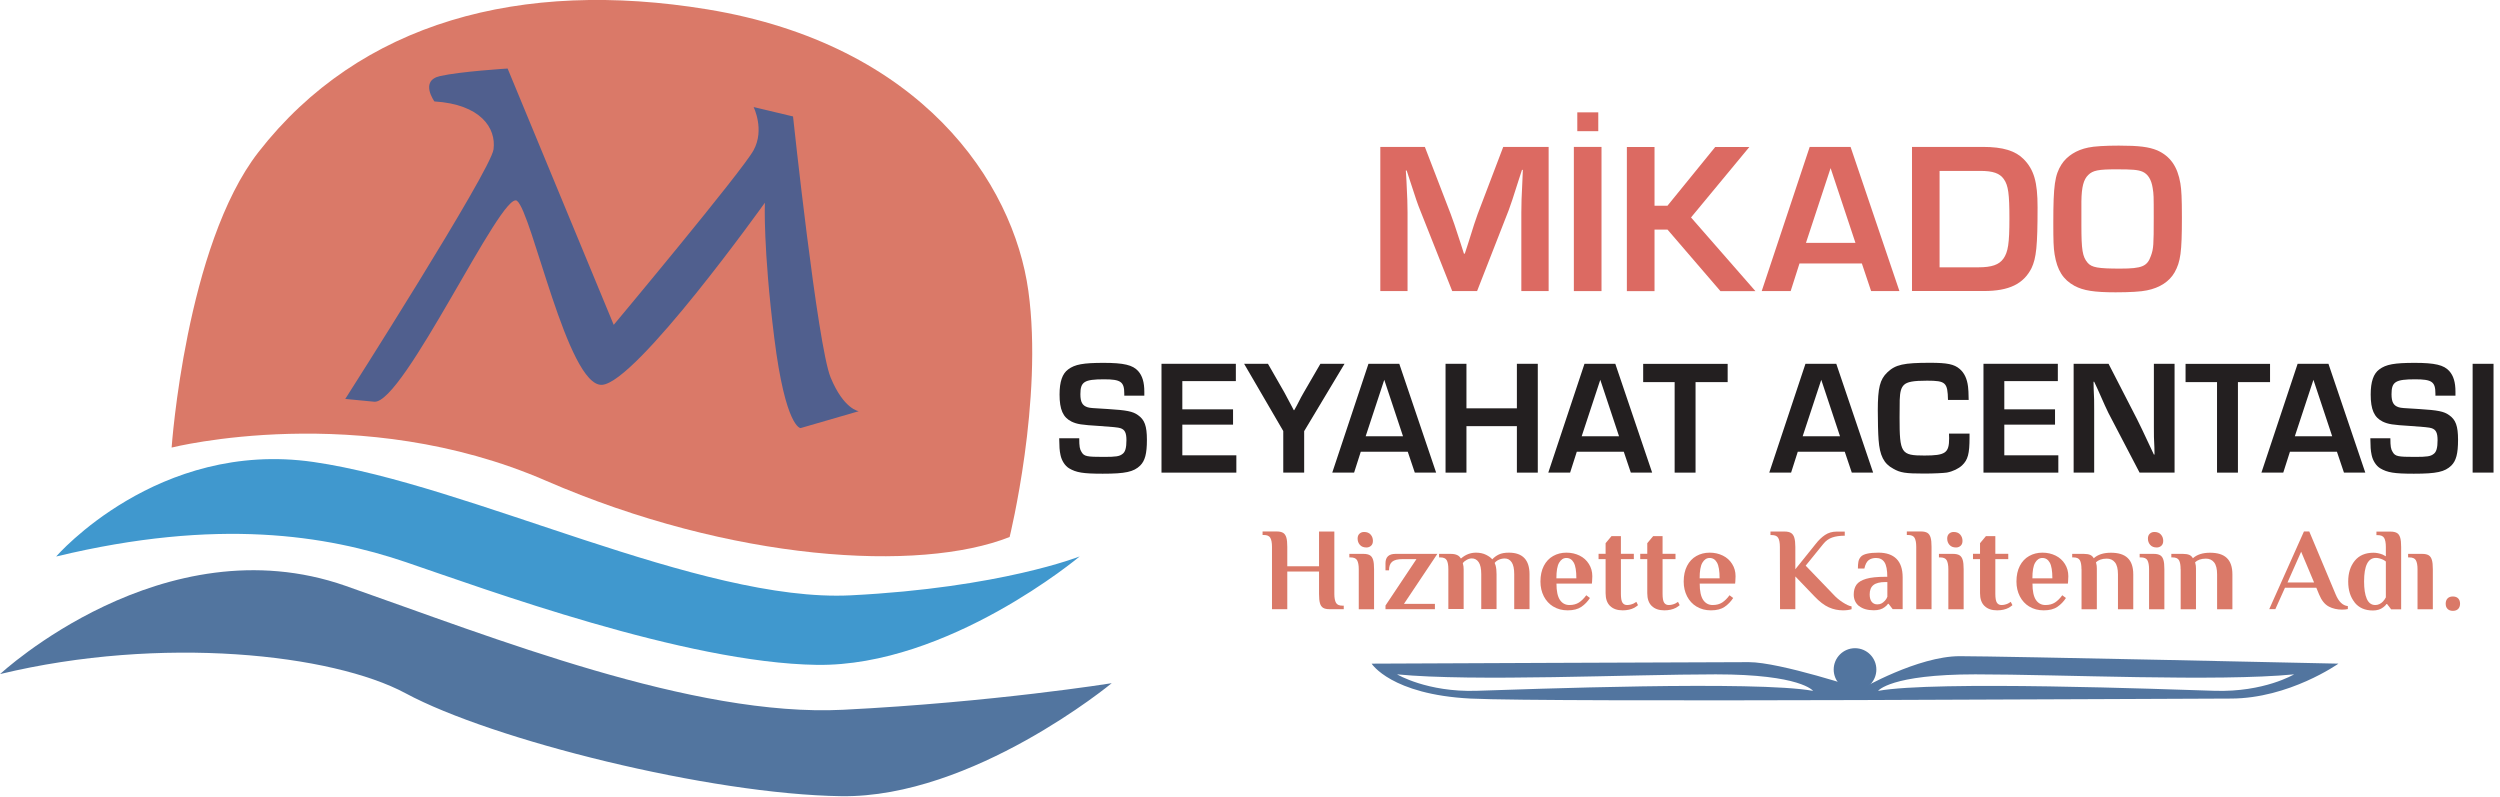 <svg width="348" height="111" viewBox="0 0 348 111" fill="none" xmlns="http://www.w3.org/2000/svg">
<g clip-path="url(#clip0_320_7316)">
<path d="M23.9 62.3C23.9 62.3 50.1 55.68 75.98 66.91C101.86 78.15 128 79.72 140.54 74.75C140.54 74.75 145.24 55.67 143.15 40.51C141.06 25.35 128.16 6.18 98.45 1.3C72.54 -2.95 50.09 3.04 35.98 21.17C25.86 34.16 23.89 62.3 23.89 62.3H23.9Z" fill="#DA7968"/>
<path d="M48.05 55.55C48.05 55.55 68.31 23.79 68.7 20.79C69.09 17.79 66.87 14.52 60.47 14.12C60.47 14.12 58.38 11.24 61.25 10.59C64.12 9.94 70.66 9.54 70.66 9.54L85.43 45.22C85.43 45.22 103.34 23.79 104.9 20.91C106.47 18.03 104.9 14.9 104.9 14.9L110.39 16.21C110.39 16.21 113.79 48.1 115.62 52.54C117.45 56.98 119.54 57.24 119.54 57.24L111.44 59.59C111.44 59.59 109.35 59.59 107.78 47.04C106.21 34.49 106.47 28.22 106.47 28.22C106.47 28.22 88.56 53.31 83.79 53.57C79.02 53.83 74.05 29.52 71.96 27.95C69.87 26.38 56.15 56.31 52.09 55.92L48.04 55.53L48.05 55.55Z" fill="#505F8E"/>
<path d="M7.84 77.44C7.84 77.44 21.95 61.17 43.65 64.31C65.35 67.45 97.5 83.91 118.41 82.87C139.32 81.82 150.3 77.45 150.3 77.45C150.3 77.45 132 92.81 113.71 92.55C95.42 92.29 67.44 81.96 56.47 78.24C45.5 74.52 30.33 72.03 7.85 77.46L7.84 77.44Z" fill="#4098CE"/>
<path d="M0 93.84C0 93.84 22.74 72.67 48.1 81.55C68.79 88.8 96.46 99.85 117.37 98.8C138.28 97.75 154.75 95.1 154.75 95.1C154.75 95.1 135.41 111.09 117.11 110.83C98.81 110.57 68.49 102.99 56.47 96.51C46.26 91.02 22.49 88.41 0.01 93.83L0 93.84Z" fill="#52759F"/>
<path d="M215.56 40.52H211.77V29.57C211.77 28.13 211.8 27.73 211.92 25.12L211.98 23.65H211.86L211.41 25.03C210.57 27.65 210.36 28.34 210.03 29.21L205.61 40.52H202.15L197.7 29.3C197.31 28.34 197.1 27.71 196.26 25.12L195.81 23.74H195.69L195.78 25.18C195.9 27.71 195.93 28.34 195.93 29.57V40.52H192.14V20.45H198.34L201.92 29.75C202.28 30.68 202.49 31.34 203.33 33.9L203.78 35.31H203.9L204.35 33.93C205.13 31.4 205.37 30.71 205.7 29.78L209.25 20.45H215.57V40.52H215.56Z" fill="#DC6A62"/>
<path d="M222.93 40.52H219.08V20.45H222.93V40.52ZM222.48 18.26H219.56V15.64H222.48V18.26Z" fill="#DC6A62"/>
<path d="M230.3 28.64H232.11L238.76 20.46H243.51L235.39 30.27L244.36 40.53H239.49L232.12 31.96H230.31V40.53H226.46V20.46H230.31V28.64H230.3Z" fill="#DC6A62"/>
<path d="M250.49 36.67L249.26 40.52H245.23L251.91 20.45H257.6L264.4 40.52H260.46L259.17 36.67H250.5H250.49ZM254.82 23.4L251.39 33.81H258.28L254.82 23.4Z" fill="#DC6A62"/>
<path d="M266.14 20.45H276.04C278.81 20.45 280.55 20.99 281.7 22.16C283.14 23.63 283.63 25.35 283.63 28.84C283.63 34.26 283.45 35.91 282.79 37.32C281.68 39.52 279.66 40.51 276.17 40.51H266.15V20.44L266.14 20.45ZM275.41 37.21C277.25 37.21 278.27 36.85 278.87 36.01C279.53 35.08 279.71 33.87 279.71 30.44C279.71 27.01 279.56 25.81 278.93 24.93C278.36 24.12 277.43 23.79 275.65 23.79H269.99V37.21H275.41Z" fill="#DC6A62"/>
<path d="M300.29 20.93C302.1 21.74 303.12 23.19 303.51 25.53C303.66 26.43 303.72 27.61 303.72 30.28C303.72 35.09 303.54 36.42 302.7 37.92C301.98 39.18 300.65 40.06 298.85 40.42C298.04 40.6 296.44 40.69 294.49 40.69C291.51 40.69 290.01 40.45 288.77 39.79C287.18 38.92 286.36 37.62 286 35.4C285.85 34.47 285.82 33.5 285.82 31.01C285.82 25.83 286.03 24.36 286.96 22.89C287.71 21.72 289.04 20.87 290.69 20.54C291.47 20.36 293.13 20.27 294.93 20.27C297.79 20.27 299.11 20.45 300.29 20.93ZM289.73 31.31C289.73 34.83 289.88 35.73 290.6 36.58C291.17 37.24 292.07 37.39 295.14 37.39C298.21 37.39 298.9 37.06 299.41 35.61C299.77 34.62 299.8 34.11 299.8 30.34C299.8 27.18 299.8 27.09 299.65 26.16C299.47 24.99 298.99 24.23 298.24 23.9C297.58 23.63 296.83 23.57 294.57 23.57C292.13 23.57 291.32 23.72 290.69 24.35C290.03 24.98 289.76 26.03 289.73 28.02V31.3V31.31Z" fill="#DC6A62"/>
<path d="M156.5 55.07V54.8C156.5 53.14 156.02 52.8 153.68 52.8C150.93 52.8 150.39 53.14 150.39 54.87C150.39 55.96 150.66 56.46 151.39 56.69C151.78 56.8 151.91 56.8 154.27 56.94C156.81 57.1 157.68 57.26 158.4 57.78C159.33 58.42 159.65 59.3 159.65 61.23C159.65 63.16 159.38 64.14 158.72 64.8C157.81 65.69 156.65 65.94 153.5 65.94C150.75 65.94 149.82 65.78 148.82 65.19C148.25 64.85 147.78 64.12 147.62 63.33C147.48 62.67 147.46 62.22 147.44 61.01H150.23C150.23 62.15 150.3 62.53 150.55 62.92C150.91 63.53 151.28 63.6 153.64 63.6C155.34 63.6 155.82 63.53 156.25 63.19C156.64 62.92 156.8 62.33 156.8 61.28C156.8 60.23 156.57 59.8 155.96 59.6C155.72 59.507 154.76 59.407 153.08 59.3C150.49 59.14 149.95 59.05 149.17 58.69C147.97 58.1 147.49 57.01 147.49 54.92C147.49 53.13 147.88 52.01 148.69 51.42C149.62 50.72 150.8 50.51 153.62 50.51C156.44 50.51 157.68 50.81 158.43 51.65C159.02 52.31 159.29 53.22 159.29 54.53V55.08H156.5V55.07Z" fill="#231F20"/>
<path d="M164.58 56.98H171.64V59.11H164.58V63.38H172.1V65.79H161.68V50.64H172.03V53.05H164.58V56.98Z" fill="#231F20"/>
<path d="M181.54 60V65.79H178.63V60L173.18 50.64H176.5L178.79 54.64C178.97 54.96 179.15 55.3 179.77 56.48L180.09 57.09H180.16L180.5 56.48C181.07 55.34 181.25 55.05 181.48 54.64L183.8 50.64H187.16L181.55 60H181.54Z" fill="#231F20"/>
<path d="M189.42 62.88L188.49 65.79H185.45L190.49 50.64H194.78L199.91 65.79H196.94L195.96 62.88H189.42ZM192.69 52.87L190.1 60.73H195.3L192.69 52.87Z" fill="#231F20"/>
<path d="M214.06 65.79H211.15V59.32H204.13V65.79H201.22V50.64H204.13V56.84H211.15V50.64H214.06V65.79Z" fill="#231F20"/>
<path d="M219.49 62.88L218.56 65.79H215.52L220.56 50.64H224.85L229.98 65.79H227.01L226.03 62.88H219.49ZM222.76 52.87L220.17 60.73H225.37L222.76 52.87Z" fill="#231F20"/>
<path d="M236.02 65.79H233.11V53.19H228.73V50.65H240.49V53.19H236.02V65.79Z" fill="#231F20"/>
<path d="M250.25 62.88L249.32 65.79H246.28L251.32 50.64H255.61L260.74 65.79H257.77L256.79 62.88H250.25ZM253.52 52.87L250.93 60.73H256.13L253.52 52.87Z" fill="#231F20"/>
<path d="M274.16 60.38V60.9C274.16 63.17 273.93 64.01 273.12 64.78C272.64 65.23 271.85 65.62 271.01 65.78C270.53 65.85 269.19 65.92 267.85 65.92C265.24 65.92 264.53 65.81 263.54 65.24C262.22 64.54 261.66 63.4 261.5 61.24C261.43 60.38 261.39 58.52 261.39 57.13C261.39 53.97 261.69 52.82 262.71 51.84C263.85 50.75 264.98 50.5 268.66 50.5C271.07 50.5 272.02 50.7 272.79 51.36C273.43 51.91 273.81 52.7 273.95 53.81C274 54.17 274.02 54.63 274.04 55.67H271.16C271.11 53.24 270.84 52.99 268.25 52.99C266.32 52.99 265.48 53.15 265.03 53.58C264.64 53.97 264.48 54.51 264.44 55.67C264.426 55.93 264.42 56.747 264.42 58.12C264.42 63.09 264.62 63.41 267.87 63.41C270.82 63.41 271.32 63.05 271.32 61C271.32 60.86 271.32 60.66 271.3 60.36H274.18L274.16 60.38Z" fill="#231F20"/>
<path d="M279 56.98H286.06V59.11H279V63.38H286.52V65.79H276.1V50.64H286.45V53.05H279V56.98Z" fill="#231F20"/>
<path d="M302.71 65.79H297.83L293.49 57.48C293.22 56.91 292.92 56.3 292.01 54.21L291.51 53.14H291.42L291.44 54.12C291.51 55.57 291.51 55.69 291.51 57.09V65.79H288.65V50.64H293.51L297.46 58.32C298.03 59.46 298.21 59.84 299.23 62.02L299.82 63.27H299.91L299.89 62.29C299.82 60.88 299.82 60.77 299.82 59.36V50.64H302.7V65.79H302.71Z" fill="#231F20"/>
<path d="M311.52 65.79H308.61V53.19H304.23V50.65H315.99V53.19H311.52V65.79Z" fill="#231F20"/>
<path d="M318.76 62.88L317.83 65.79H314.79L319.83 50.64H324.12L329.25 65.79H326.28L325.3 62.88H318.76ZM322.03 52.87L319.44 60.73H324.64L322.03 52.87Z" fill="#231F20"/>
<path d="M339.01 55.07V54.8C339.01 53.14 338.53 52.8 336.19 52.8C333.44 52.8 332.9 53.14 332.9 54.87C332.9 55.96 333.17 56.46 333.9 56.69C334.29 56.8 334.42 56.8 336.78 56.94C339.32 57.1 340.19 57.26 340.91 57.78C341.84 58.42 342.16 59.3 342.16 61.23C342.16 63.16 341.89 64.14 341.23 64.8C340.32 65.69 339.16 65.94 336.01 65.94C333.26 65.94 332.33 65.78 331.33 65.19C330.76 64.85 330.29 64.12 330.13 63.33C329.99 62.67 329.97 62.22 329.95 61.01H332.74C332.74 62.15 332.81 62.53 333.06 62.92C333.42 63.53 333.79 63.6 336.15 63.6C337.85 63.6 338.33 63.53 338.76 63.19C339.15 62.92 339.31 62.33 339.31 61.28C339.31 60.23 339.08 59.8 338.47 59.6C338.23 59.507 337.27 59.407 335.59 59.3C333 59.14 332.46 59.05 331.68 58.69C330.48 58.1 330 57.01 330 54.92C330 53.13 330.39 52.01 331.2 51.42C332.13 50.72 333.31 50.51 336.13 50.51C338.95 50.51 340.19 50.81 340.94 51.65C341.53 52.31 341.8 53.22 341.8 54.53V55.08H339.01V55.07Z" fill="#231F20"/>
<path d="M347.1 65.79H344.19V50.64H347.1V65.79Z" fill="#231F20"/>
<path d="M177.06 76.11C177.06 75.55 176.98 75.14 176.83 74.87C176.68 74.6 176.37 74.47 175.91 74.47H175.75V73.98H177.72C178.11 73.98 178.41 74.05 178.62 74.18C178.83 74.31 178.97 74.53 179.06 74.83C179.15 75.13 179.19 75.56 179.19 76.12V78.82H183.61V73.99H185.74V82.67C185.74 83.23 185.82 83.64 185.97 83.91C186.12 84.18 186.43 84.31 186.89 84.31H187.05V84.8H185.08C184.69 84.8 184.39 84.74 184.18 84.61C183.97 84.48 183.82 84.27 183.74 83.97C183.65 83.67 183.61 83.24 183.61 82.67V79.56H179.19V84.8H177.06V76.12V76.11Z" fill="#DA7968"/>
<path d="M189.14 79.23C189.14 78.67 189.06 78.26 188.91 77.99C188.76 77.72 188.45 77.59 187.99 77.59H187.83V77.1H189.8C190.19 77.1 190.49 77.17 190.7 77.3C190.91 77.43 191.05 77.65 191.14 77.95C191.23 78.25 191.27 78.68 191.27 79.24V84.81H189.14V79.24V79.23ZM189.3 75.85C189.09 75.61 188.98 75.32 188.98 74.97C188.98 74.69 189.06 74.46 189.23 74.3C189.4 74.14 189.61 74.05 189.88 74.05C190.27 74.05 190.58 74.17 190.79 74.41C191 74.65 191.11 74.94 191.11 75.29C191.11 75.57 191.03 75.8 190.86 75.96C190.69 76.12 190.47 76.21 190.21 76.21C189.82 76.21 189.51 76.09 189.3 75.85Z" fill="#DA7968"/>
<path d="M192.86 84.29L197.17 77.83H195.24C194.55 77.83 194.07 77.95 193.78 78.2C193.49 78.45 193.35 78.84 193.35 79.39H192.86V78.41C192.86 77.54 193.32 77.1 194.25 77.1H200.08L195.43 84.06H199.74V84.8H192.86V84.29Z" fill="#DA7968"/>
<path d="M201.61 79.23C201.61 78.67 201.54 78.26 201.39 77.99C201.24 77.72 200.94 77.59 200.48 77.59H200.32V77.1H201.94C202.65 77.1 203.11 77.31 203.33 77.72H203.4C204 77.2 204.69 76.93 205.46 76.93C205.99 76.93 206.46 77.03 206.86 77.23C207.26 77.43 207.55 77.64 207.72 77.86C207.98 77.58 208.29 77.35 208.65 77.18C209.01 77.01 209.47 76.93 210.04 76.93C211.95 76.93 212.91 77.94 212.91 79.94V84.79H210.78V79.92C210.78 79.17 210.66 78.61 210.42 78.26C210.18 77.91 209.86 77.74 209.47 77.74C209.17 77.74 208.9 77.8 208.65 77.91C208.4 78.02 208.2 78.17 208.06 78.36C208.08 78.4 208.13 78.52 208.19 78.72C208.28 79.05 208.32 79.45 208.32 79.93V84.78H206.19V79.91C206.19 79.16 206.07 78.6 205.83 78.25C205.59 77.9 205.27 77.73 204.88 77.73C204.65 77.73 204.41 77.8 204.17 77.93C203.93 78.06 203.74 78.22 203.62 78.38L203.67 78.61C203.71 78.74 203.74 78.95 203.74 79.25V84.77H201.61V79.2V79.23Z" fill="#DA7968"/>
<path d="M216.22 84.44C215.65 84.09 215.21 83.61 214.9 83.01C214.59 82.4 214.43 81.72 214.43 80.95C214.43 80.1 214.59 79.37 214.9 78.77C215.21 78.17 215.64 77.71 216.19 77.4C216.74 77.09 217.35 76.93 218.04 76.93C218.73 76.93 219.33 77.07 219.88 77.34C220.43 77.61 220.86 78 221.17 78.5C221.49 79 221.65 79.57 221.65 80.21C221.65 80.42 221.64 80.65 221.62 80.91L221.59 81.24H216.66C216.66 82.28 216.82 83.03 217.14 83.51C217.46 83.98 217.9 84.22 218.47 84.22C218.99 84.22 219.43 84.1 219.79 83.87C220.14 83.64 220.49 83.3 220.81 82.86L221.32 83.24C221 83.73 220.61 84.14 220.13 84.47C219.65 84.8 219.02 84.96 218.22 84.96C217.47 84.96 216.81 84.79 216.24 84.44H216.22ZM219.43 80.51C219.43 79.48 219.31 78.75 219.07 78.32C218.83 77.89 218.49 77.67 218.04 77.67C217.62 77.67 217.29 77.89 217.03 78.33C216.77 78.77 216.65 79.5 216.65 80.5H219.44L219.43 80.51Z" fill="#DA7968"/>
<path d="M224.12 84.35C223.7 83.94 223.5 83.35 223.5 82.57V77.83H222.52V77.09H223.5V75.61L224.32 74.63H225.63V77.09H227.43V77.83H225.63V82.66C225.63 83.25 225.7 83.66 225.84 83.88C225.98 84.1 226.19 84.22 226.48 84.22C226.79 84.22 227.09 84.15 227.4 84.01C227.52 83.94 227.65 83.87 227.78 83.78L228.01 84.24C227.87 84.36 227.7 84.48 227.5 84.6C227.04 84.84 226.5 84.96 225.88 84.96C225.13 84.96 224.54 84.76 224.13 84.35H224.12Z" fill="#DA7968"/>
<path d="M229.92 84.35C229.5 83.94 229.3 83.35 229.3 82.57V77.83H228.32V77.09H229.3V75.61L230.12 74.63H231.43V77.09H233.23V77.83H231.43V82.66C231.43 83.25 231.5 83.66 231.64 83.88C231.78 84.1 231.99 84.22 232.28 84.22C232.59 84.22 232.89 84.15 233.2 84.01C233.32 83.94 233.45 83.87 233.58 83.78L233.81 84.24C233.67 84.36 233.5 84.48 233.3 84.6C232.84 84.84 232.3 84.96 231.68 84.96C230.93 84.96 230.34 84.76 229.93 84.35H229.92Z" fill="#DA7968"/>
<path d="M236.16 84.44C235.59 84.09 235.15 83.61 234.84 83.01C234.53 82.4 234.37 81.72 234.37 80.95C234.37 80.1 234.53 79.37 234.84 78.77C235.15 78.17 235.58 77.71 236.13 77.4C236.68 77.09 237.29 76.93 237.98 76.93C238.67 76.93 239.27 77.07 239.82 77.34C240.37 77.61 240.8 78 241.11 78.5C241.43 79 241.59 79.57 241.59 80.21C241.59 80.42 241.58 80.65 241.56 80.91L241.53 81.24H236.6C236.6 82.28 236.76 83.03 237.08 83.51C237.4 83.98 237.84 84.22 238.41 84.22C238.93 84.22 239.37 84.1 239.73 83.87C240.08 83.64 240.43 83.3 240.75 82.86L241.26 83.24C240.94 83.73 240.55 84.14 240.07 84.47C239.59 84.8 238.96 84.96 238.16 84.96C237.41 84.96 236.75 84.79 236.18 84.44H236.16ZM239.37 80.51C239.37 79.48 239.25 78.75 239.01 78.32C238.77 77.89 238.43 77.67 237.98 77.67C237.56 77.67 237.23 77.89 236.97 78.33C236.71 78.77 236.59 79.5 236.59 80.5H239.38L239.37 80.51Z" fill="#DA7968"/>
<path d="M254.57 84.54C253.94 84.26 253.27 83.75 252.55 82.99L249.91 80.24V84.8H247.78L247.76 76.12C247.76 75.56 247.68 75.15 247.53 74.88C247.38 74.61 247.07 74.48 246.61 74.48H246.45V73.99H248.42C248.8 73.99 249.1 74.06 249.31 74.19C249.52 74.32 249.68 74.54 249.77 74.85C249.86 75.16 249.91 75.58 249.91 76.13V79.24L252.74 75.72C253.14 75.2 253.58 74.78 254.04 74.47C254.5 74.16 255.04 74 255.64 74H256.79V74.57C256.11 74.57 255.53 74.65 255.04 74.82C254.55 74.99 254.14 75.29 253.79 75.73L251.35 78.74L255.13 82.67C255.53 83.12 255.99 83.51 256.5 83.84C257.01 84.17 257.42 84.36 257.74 84.41V84.8C257.41 84.91 257.01 84.96 256.54 84.96C255.85 84.96 255.19 84.82 254.57 84.54Z" fill="#DA7968"/>
<path d="M258.77 84.36C258.28 83.96 258.04 83.42 258.04 82.75C258.04 82.2 258.17 81.75 258.42 81.39C258.68 81.03 259.13 80.76 259.77 80.57C260.41 80.38 261.31 80.29 262.46 80.29H262.71C262.71 79.34 262.58 78.67 262.32 78.27C262.06 77.87 261.67 77.67 261.16 77.67C260.73 77.67 260.38 77.77 260.11 77.98C259.84 78.19 259.64 78.58 259.52 79.14H258.62C258.62 78.77 258.64 78.45 258.69 78.19C258.74 77.93 258.85 77.7 259.03 77.5C259.37 77.12 260.19 76.93 261.49 76.93C262.58 76.93 263.42 77.22 263.99 77.79C264.56 78.36 264.85 79.22 264.85 80.37V84.79H263.46L262.89 84.05H262.81C262.71 84.2 262.56 84.36 262.35 84.51C261.98 84.8 261.48 84.95 260.84 84.95C259.96 84.95 259.27 84.75 258.78 84.35L258.77 84.36ZM261.91 84C262.07 83.91 262.23 83.78 262.39 83.61C262.53 83.46 262.64 83.28 262.72 83.07V81.02H262.47C261.69 81.02 261.13 81.16 260.78 81.44C260.43 81.72 260.26 82.15 260.26 82.74C260.26 83.19 260.35 83.53 260.54 83.77C260.73 84.01 260.99 84.13 261.33 84.13C261.56 84.13 261.76 84.08 261.92 83.99L261.91 84Z" fill="#DA7968"/>
<path d="M266.74 76.11C266.74 75.55 266.66 75.14 266.51 74.87C266.36 74.6 266.05 74.47 265.59 74.47H265.43V73.98H267.4C267.79 73.98 268.09 74.05 268.3 74.18C268.51 74.31 268.65 74.53 268.74 74.83C268.83 75.13 268.87 75.56 268.87 76.12V84.8H266.74V76.12V76.11Z" fill="#DA7968"/>
<path d="M271.21 79.23C271.21 78.67 271.13 78.26 270.98 77.99C270.83 77.72 270.52 77.59 270.06 77.59H269.9V77.1H271.87C272.26 77.1 272.56 77.17 272.77 77.3C272.98 77.43 273.12 77.65 273.21 77.95C273.3 78.25 273.34 78.68 273.34 79.24V84.81H271.21V79.24V79.23ZM271.37 75.85C271.16 75.61 271.05 75.32 271.05 74.97C271.05 74.69 271.13 74.46 271.3 74.3C271.47 74.14 271.68 74.05 271.95 74.05C272.34 74.05 272.65 74.17 272.86 74.41C273.07 74.65 273.18 74.94 273.18 75.29C273.18 75.57 273.1 75.8 272.93 75.96C272.76 76.12 272.54 76.21 272.28 76.21C271.89 76.21 271.58 76.09 271.37 75.85Z" fill="#DA7968"/>
<path d="M276.24 84.35C275.82 83.94 275.62 83.35 275.62 82.57V77.83H274.64V77.09H275.62V75.61L276.44 74.63H277.75V77.09H279.55V77.83H277.75V82.66C277.75 83.25 277.82 83.66 277.96 83.88C278.1 84.1 278.31 84.22 278.6 84.22C278.91 84.22 279.21 84.15 279.52 84.01C279.64 83.94 279.77 83.87 279.9 83.78L280.13 84.24C279.99 84.36 279.82 84.48 279.62 84.6C279.16 84.84 278.62 84.96 278 84.96C277.25 84.96 276.66 84.76 276.25 84.35H276.24Z" fill="#DA7968"/>
<path d="M282.48 84.44C281.91 84.09 281.47 83.61 281.16 83.01C280.85 82.4 280.69 81.72 280.69 80.95C280.69 80.1 280.85 79.37 281.16 78.77C281.47 78.17 281.9 77.71 282.45 77.4C283 77.09 283.61 76.93 284.3 76.93C284.99 76.93 285.59 77.07 286.14 77.34C286.69 77.61 287.12 78 287.43 78.5C287.75 79 287.91 79.57 287.91 80.21C287.91 80.42 287.9 80.65 287.88 80.91L287.85 81.24H282.92C282.92 82.28 283.08 83.03 283.4 83.51C283.72 83.98 284.16 84.22 284.73 84.22C285.25 84.22 285.69 84.1 286.05 83.87C286.4 83.64 286.75 83.3 287.07 82.86L287.58 83.24C287.26 83.73 286.87 84.14 286.39 84.47C285.91 84.8 285.28 84.96 284.48 84.96C283.73 84.96 283.07 84.79 282.5 84.44H282.48ZM285.69 80.51C285.69 79.48 285.57 78.75 285.33 78.32C285.09 77.89 284.75 77.67 284.3 77.67C283.88 77.67 283.55 77.89 283.29 78.33C283.03 78.77 282.91 79.5 282.91 80.5H285.7L285.69 80.51Z" fill="#DA7968"/>
<path d="M289.74 79.23C289.74 78.67 289.67 78.26 289.52 77.99C289.37 77.72 289.07 77.59 288.61 77.59H288.45V77.1H290.07C290.44 77.1 290.73 77.15 290.95 77.24C291.16 77.33 291.33 77.49 291.45 77.71C292.01 77.2 292.8 76.94 293.84 76.94C294.88 76.94 295.66 77.18 296.17 77.67C296.69 78.16 296.95 78.92 296.95 79.96V84.81H294.82V79.94C294.82 79.19 294.68 78.63 294.4 78.28C294.12 77.93 293.74 77.76 293.26 77.76C292.92 77.76 292.62 77.81 292.37 77.9C292.12 77.99 291.91 78.12 291.76 78.27L291.81 78.5C291.85 78.63 291.88 78.84 291.88 79.14V84.81H289.75V79.24L289.74 79.23Z" fill="#DA7968"/>
<path d="M299.15 79.23C299.15 78.67 299.07 78.26 298.92 77.99C298.77 77.72 298.46 77.59 298 77.59H297.84V77.1H299.81C300.2 77.1 300.5 77.17 300.71 77.3C300.92 77.43 301.06 77.65 301.15 77.95C301.24 78.25 301.28 78.68 301.28 79.24V84.81H299.15V79.24V79.23ZM299.31 75.85C299.1 75.61 298.99 75.32 298.99 74.97C298.99 74.69 299.07 74.46 299.24 74.3C299.41 74.14 299.62 74.05 299.89 74.05C300.28 74.05 300.59 74.17 300.8 74.41C301.01 74.65 301.12 74.94 301.12 75.29C301.12 75.57 301.04 75.8 300.87 75.96C300.7 76.12 300.48 76.21 300.22 76.21C299.83 76.21 299.52 76.09 299.31 75.85Z" fill="#DA7968"/>
<path d="M303.54 79.23C303.54 78.67 303.47 78.26 303.32 77.99C303.17 77.72 302.87 77.59 302.41 77.59H302.25V77.1H303.87C304.24 77.1 304.53 77.15 304.75 77.24C304.96 77.33 305.13 77.49 305.25 77.71C305.81 77.2 306.6 76.94 307.64 76.94C308.68 76.94 309.46 77.18 309.97 77.67C310.49 78.16 310.75 78.92 310.75 79.96V84.81H308.62V79.94C308.62 79.19 308.48 78.63 308.2 78.28C307.92 77.93 307.54 77.76 307.06 77.76C306.72 77.76 306.42 77.81 306.17 77.9C305.92 77.99 305.71 78.12 305.56 78.27L305.61 78.5C305.65 78.63 305.68 78.84 305.68 79.14V84.81H303.55V79.24L303.54 79.23Z" fill="#DA7968"/>
<path d="M324.17 84.43C323.61 84.14 323.16 83.58 322.81 82.73L322.43 81.81H318.07L316.73 84.79H315.88L320.71 73.98H321.45L325.12 82.73C325.54 83.75 326.1 84.29 326.82 84.37V84.78C326.62 84.83 326.36 84.86 326.03 84.86C325.34 84.86 324.72 84.72 324.16 84.43H324.17ZM318.42 81.08H322.12L320.32 76.8L318.42 81.08Z" fill="#DA7968"/>
<path d="M327.76 83.84C327.16 83.09 326.87 82.13 326.87 80.95C326.87 79.77 327.17 78.81 327.78 78.06C328.39 77.31 329.26 76.94 330.39 76.94C330.78 76.94 331.2 77.02 331.65 77.19C331.81 77.27 331.97 77.35 332.11 77.44V76.13C332.11 75.57 332.03 75.16 331.88 74.89C331.73 74.62 331.42 74.49 330.96 74.49H330.8V74H332.77C333.16 74 333.46 74.07 333.67 74.2C333.88 74.33 334.02 74.55 334.11 74.85C334.2 75.15 334.24 75.58 334.24 76.14V84.82H332.85L332.28 84.08H332.2C332.1 84.23 331.95 84.39 331.74 84.54C331.37 84.83 330.89 84.98 330.31 84.98C329.21 84.98 328.36 84.61 327.76 83.86V83.84ZM331.73 83.7C331.85 83.58 331.98 83.4 332.11 83.16V78.16C332 78.07 331.87 77.99 331.72 77.91C331.37 77.75 331.04 77.66 330.72 77.66C329.63 77.66 329.08 78.75 329.08 80.94C329.08 81.96 329.2 82.76 329.45 83.34C329.7 83.92 330.09 84.22 330.64 84.22C331.04 84.22 331.41 84.05 331.74 83.7H331.73Z" fill="#DA7968"/>
<path d="M336.52 79.23C336.52 78.67 336.44 78.26 336.29 77.99C336.14 77.72 335.83 77.59 335.37 77.59H335.21V77.1H337.18C337.57 77.1 337.87 77.17 338.08 77.3C338.29 77.43 338.43 77.65 338.52 77.95C338.61 78.25 338.65 78.68 338.65 79.24V84.81H336.52V79.24V79.23Z" fill="#DA7968"/>
<path d="M340.7 84.76C340.52 84.58 340.44 84.34 340.44 84.03C340.44 83.72 340.53 83.48 340.7 83.3C340.87 83.12 341.12 83.03 341.44 83.03C341.76 83.03 342 83.12 342.18 83.3C342.35 83.48 342.44 83.72 342.44 84.03C342.44 84.34 342.35 84.58 342.18 84.76C342 84.94 341.76 85.03 341.44 85.03C341.12 85.03 340.88 84.94 340.7 84.76Z" fill="#DA7968"/>
<path d="M272.8 91.34C266.97 91.34 259.05 95.92 259.05 95.92C259.05 95.92 247.8 92.17 243.43 92.17C239.06 92.17 190.93 92.38 190.93 92.38C190.93 92.38 193.64 96.67 204.68 97.24C215.72 97.8 302.38 97.24 310.51 97.24C318.64 97.24 325.51 92.38 325.51 92.38C325.51 92.38 278.64 91.34 272.8 91.34ZM205.51 96.16C198.64 96.37 194.47 93.87 194.47 93.87C205.09 94.91 226.97 93.87 238.84 93.87C250.71 93.87 252.38 96.17 252.38 96.17C244.46 94.72 212.38 95.95 205.51 96.16ZM308.3 96.16C301.43 95.95 269.34 94.73 261.43 96.17C261.43 96.17 263.1 93.87 274.97 93.87C286.84 93.87 308.72 94.91 319.34 93.87C319.34 93.87 315.17 96.37 308.3 96.16Z" fill="#52759F"/>
<path d="M258.22 96.17C259.86 96.17 261.19 94.84 261.19 93.2C261.19 91.56 259.86 90.23 258.22 90.23C256.58 90.23 255.25 91.56 255.25 93.2C255.25 94.84 256.58 96.17 258.22 96.17Z" fill="#52759F"/>
</g>
<defs>
<clipPath id="clip0_320_7316">
<rect width="347.1" height="110.84" fill="white"/>
</clipPath>
</defs>
</svg>
